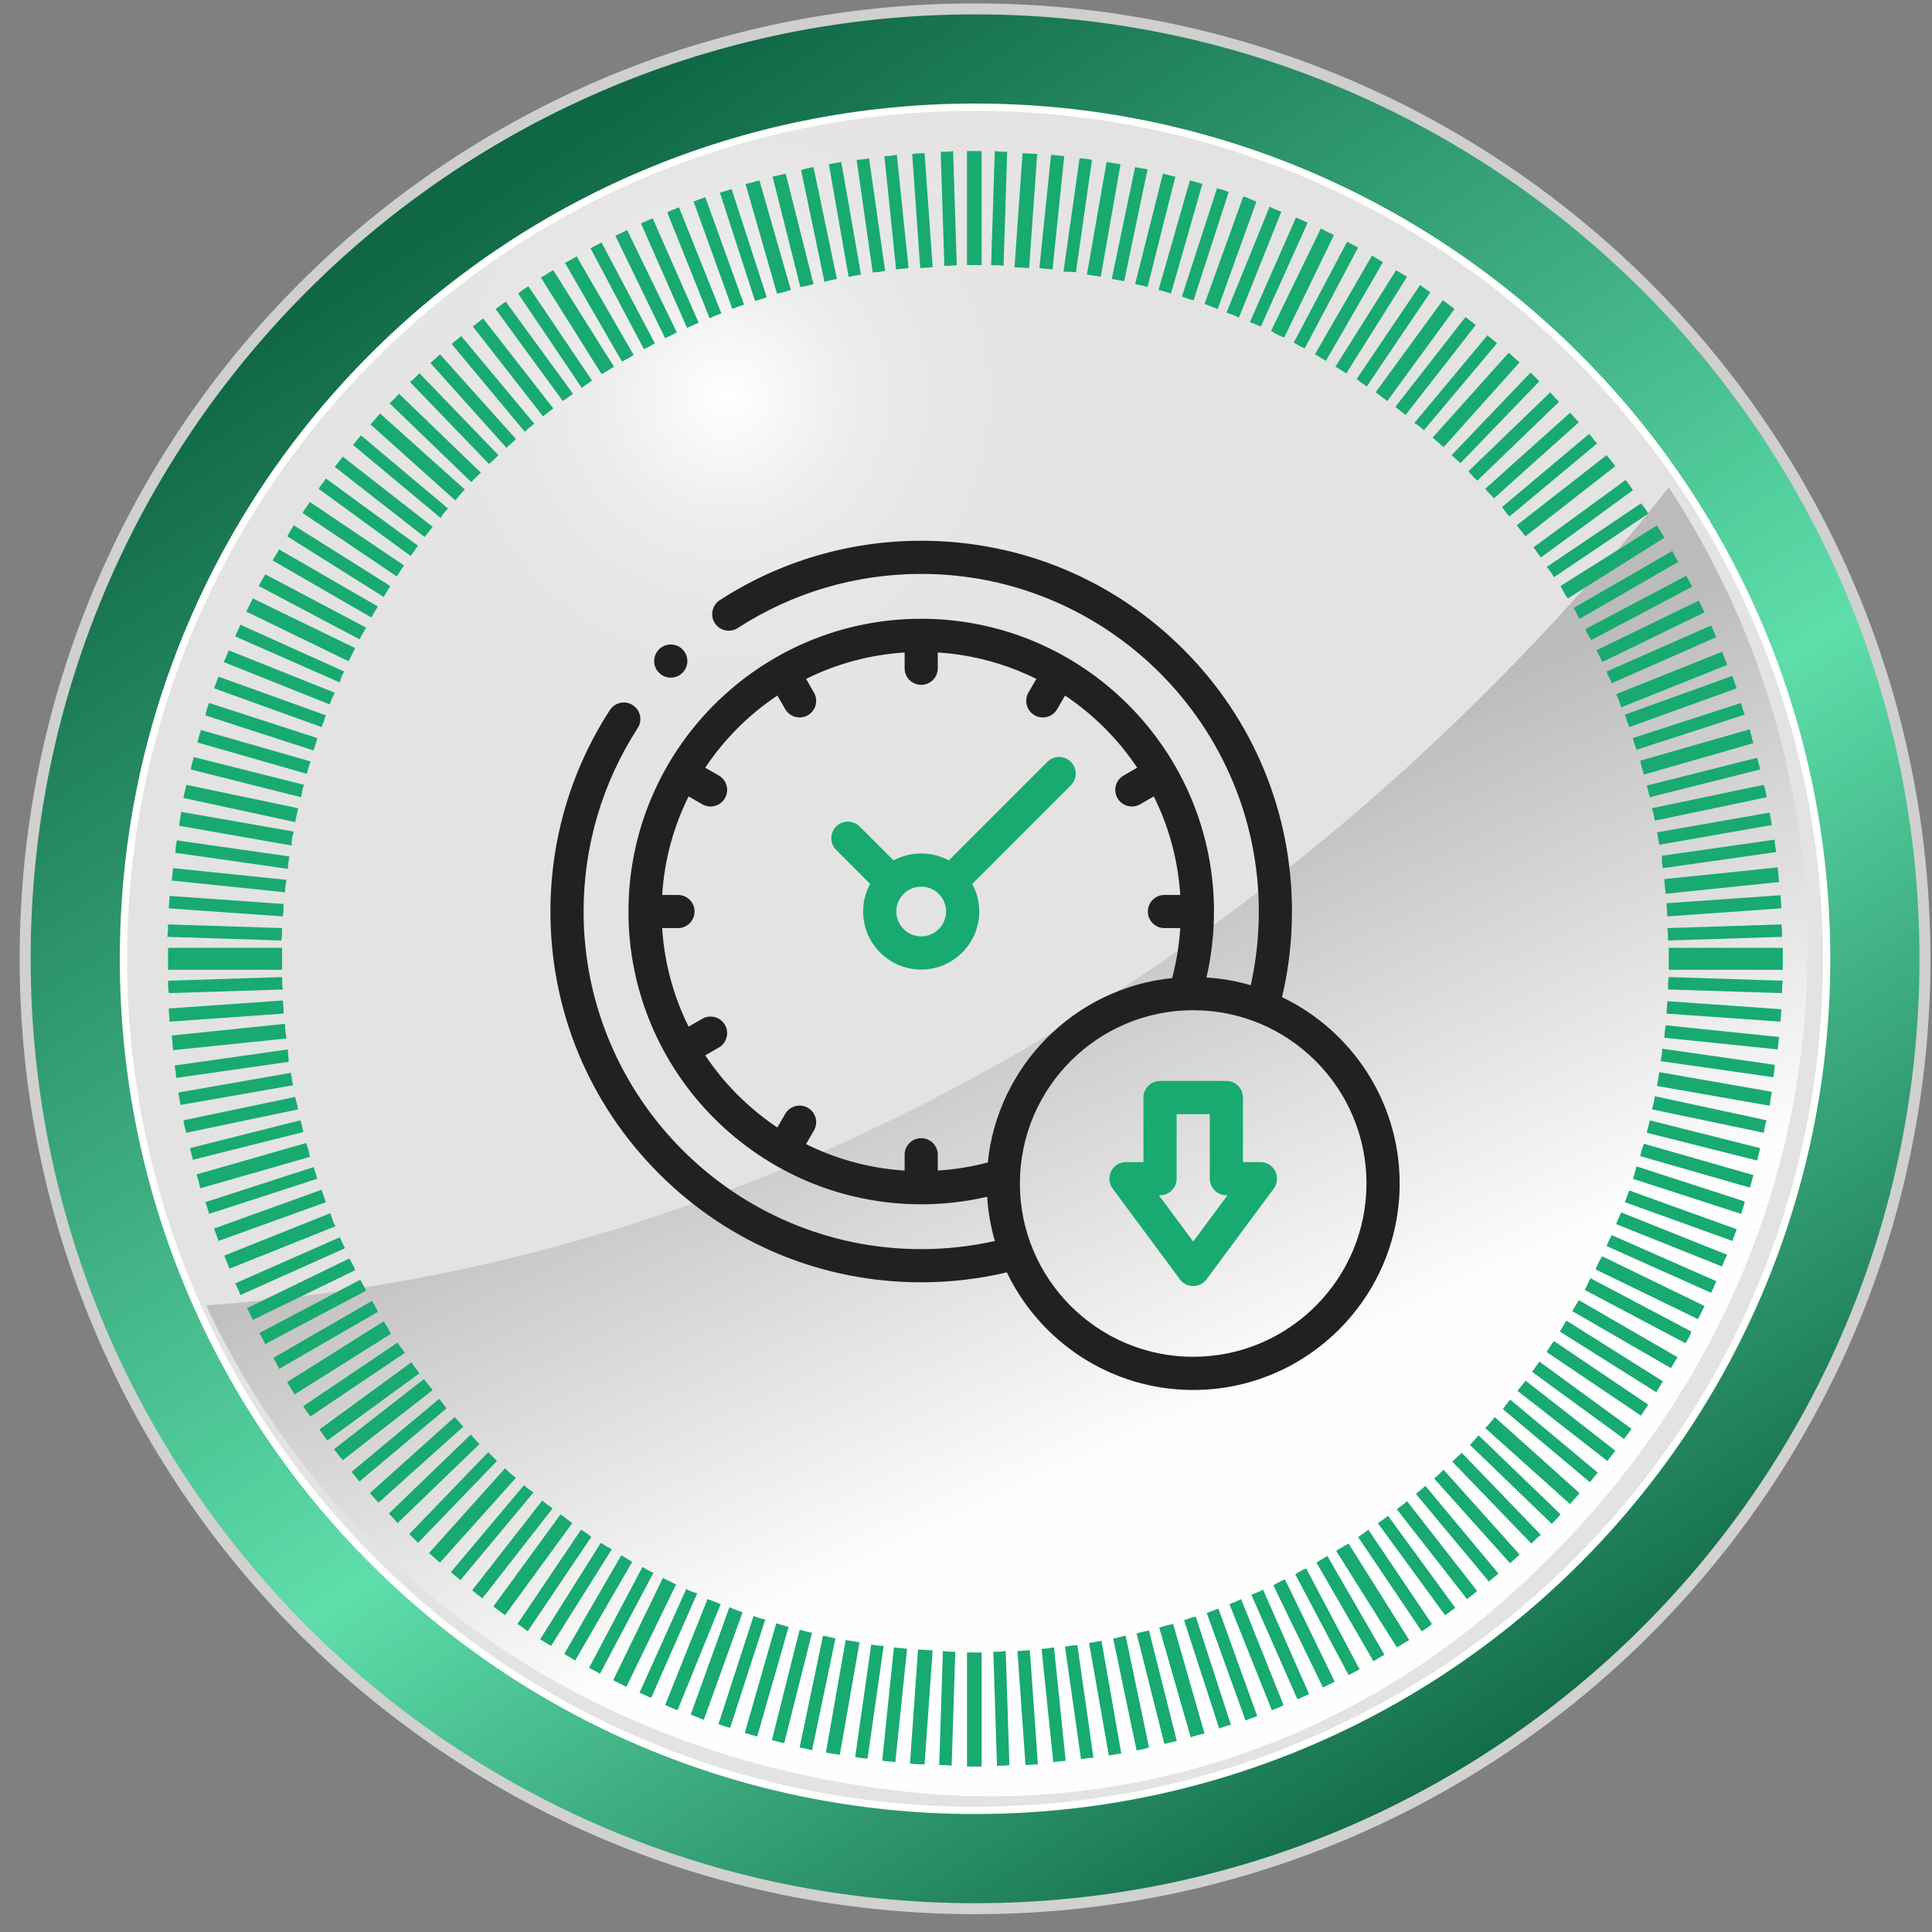 <svg width="91" height="91" viewBox="0 0 91 91" fill="none" xmlns="http://www.w3.org/2000/svg">
<rect x="0" y="0" width="91" height="91" fill="#808080" stroke="none"/>
<path d="M45.926 90.16C70.779 90.16 90.926 70.013 90.926 45.16C90.926 20.307 70.779 0.16 45.926 0.16C21.073 0.16 0.926 20.307 0.926 45.16C0.926 70.013 21.073 90.16 45.926 90.16Z" fill="url(#paint0_linear_4968_1025)"/>
<path d="M45.927 89.644C70.495 89.644 90.41 69.728 90.41 45.16C90.41 20.593 70.495 0.677 45.927 0.677C21.359 0.677 1.443 20.593 1.443 45.16C1.443 69.728 21.359 89.644 45.927 89.644Z" fill="url(#paint1_linear_4968_1025)"/>
<path d="M45.926 85.443C68.173 85.443 86.209 67.407 86.209 45.16C86.209 22.912 68.173 4.877 45.926 4.877C23.678 4.877 5.643 22.912 5.643 45.16C5.643 67.407 23.678 85.443 45.926 85.443Z" fill="white"/>
<path d="M45.925 85.099C67.983 85.099 85.864 67.217 85.864 45.16C85.864 23.102 67.983 5.221 45.925 5.221C23.867 5.221 5.986 23.102 5.986 45.16C5.986 67.217 23.867 85.099 45.925 85.099Z" fill="url(#paint2_radial_4968_1025)"/>
<path d="M78.601 22.953C67.343 37.276 43.517 59.173 9.707 61.48C15.285 73.393 26.853 82.723 42.863 84.41C52.986 85.478 63.074 82.207 70.717 75.493C87.656 60.654 88.827 38.515 78.601 22.953Z" fill="url(#paint3_linear_4968_1025)"/>
<g style="mix-blend-mode:plus-lighter">
<path d="M32.911 15.206L30.742 10.283C30.57 10.351 30.364 10.455 30.192 10.524L32.361 15.447C32.567 15.344 32.739 15.275 32.911 15.206ZM31.879 15.654L29.537 10.833C29.365 10.937 29.159 11.006 28.986 11.109L31.328 15.929C31.534 15.826 31.706 15.757 31.879 15.654ZM35.046 14.345L33.221 9.284C33.049 9.353 32.843 9.422 32.67 9.491L34.495 14.552C34.667 14.483 34.84 14.414 35.046 14.345ZM25.165 19.957L21.722 15.826C21.584 15.963 21.412 16.067 21.274 16.204L24.717 20.336C24.855 20.198 25.027 20.061 25.165 19.957ZM30.846 16.17L28.332 11.419C28.16 11.522 27.988 11.591 27.816 11.694L30.329 16.445C30.501 16.377 30.674 16.273 30.846 16.17ZM33.979 14.758L31.982 9.766C31.81 9.835 31.603 9.904 31.431 10.007L33.428 14.999C33.6 14.896 33.772 14.827 33.979 14.758ZM26.989 18.546L23.822 14.208C23.65 14.311 23.512 14.449 23.34 14.552L26.508 18.89C26.645 18.787 26.817 18.683 26.989 18.546ZM26.06 19.234L22.755 14.999C22.582 15.137 22.445 15.241 22.273 15.378L25.578 19.613C25.75 19.475 25.888 19.372 26.06 19.234ZM27.885 17.926L24.889 13.485C24.717 13.588 24.545 13.691 24.407 13.829L27.403 18.27C27.575 18.133 27.747 18.029 27.885 17.926ZM29.847 16.721L27.162 12.073C26.989 12.176 26.817 12.28 26.611 12.383L29.296 17.031C29.503 16.927 29.675 16.824 29.847 16.721ZM28.918 17.272L26.06 12.727C25.853 12.83 25.681 12.968 25.475 13.071L28.332 17.616C28.539 17.513 28.711 17.41 28.918 17.272ZM36.114 14.001L34.461 8.905C34.289 8.974 34.082 9.009 33.91 9.078L35.563 14.173C35.735 14.139 35.907 14.07 36.114 14.001ZM44.308 7.149L44.48 12.521C44.687 12.521 44.859 12.521 45.065 12.486L44.893 7.115C44.687 7.149 44.48 7.149 44.308 7.149ZM42.965 7.253L43.344 12.624C43.55 12.624 43.757 12.589 43.929 12.589L43.55 7.218C43.378 7.218 43.172 7.218 42.965 7.253ZM47.441 7.149C47.234 7.149 47.062 7.149 46.856 7.115L46.684 12.486C46.89 12.486 47.062 12.486 47.269 12.521L47.441 7.149ZM41.657 7.356L42.208 12.693C42.414 12.658 42.621 12.658 42.793 12.624L42.242 7.287C42.07 7.322 41.863 7.356 41.657 7.356ZM45.547 7.115V12.486C45.892 12.486 45.788 12.486 45.892 12.486C45.995 12.486 46.236 12.486 46.236 12.486V7.115C46.236 7.115 45.995 7.115 45.892 7.115C45.788 7.115 45.892 7.115 45.547 7.115ZM37.25 13.657L35.769 8.492C35.563 8.561 35.322 8.63 35.115 8.664L36.596 13.829C36.802 13.794 37.043 13.726 37.25 13.657ZM39.419 13.14L38.317 7.872C38.11 7.907 37.938 7.941 37.732 8.01L38.833 13.278C39.04 13.209 39.247 13.175 39.419 13.14ZM38.317 13.381L37.009 8.182C36.802 8.217 36.596 8.286 36.389 8.32L37.697 13.519C37.904 13.485 38.11 13.45 38.317 13.381ZM41.691 12.761L40.934 7.459C40.727 7.494 40.52 7.528 40.348 7.528L41.106 12.83C41.278 12.83 41.485 12.796 41.691 12.761ZM40.555 12.934L39.625 7.631C39.419 7.666 39.212 7.7 39.04 7.735L39.97 13.037C40.142 13.002 40.348 12.968 40.555 12.934ZM13.837 39.169L8.535 38.24C8.501 38.446 8.466 38.687 8.432 38.894L13.734 39.824C13.734 39.583 13.768 39.376 13.837 39.169ZM15.352 33.695L10.291 31.87C10.222 32.042 10.153 32.249 10.084 32.421L15.146 34.246C15.214 34.074 15.283 33.901 15.352 33.695ZM14.939 34.762L9.843 33.11C9.775 33.316 9.706 33.488 9.671 33.695L14.767 35.348C14.836 35.141 14.905 34.969 14.939 34.762ZM24.304 20.68L20.723 16.686C20.585 16.824 20.413 16.962 20.276 17.1L23.856 21.094C23.994 20.956 24.166 20.818 24.304 20.68ZM15.765 32.628L10.773 30.631C10.704 30.803 10.635 31.009 10.532 31.182L15.524 33.178C15.593 33.006 15.662 32.834 15.765 32.628ZM14.629 35.864L9.465 34.383C9.396 34.59 9.361 34.762 9.292 34.969L14.457 36.449C14.491 36.243 14.56 36.071 14.629 35.864ZM13.631 40.34L8.328 39.583C8.294 39.789 8.26 39.961 8.26 40.168L13.562 40.925C13.562 40.719 13.596 40.547 13.631 40.34ZM14.319 36.966L9.12 35.657C9.086 35.864 9.017 36.036 8.983 36.243L14.182 37.551C14.216 37.344 14.25 37.138 14.319 36.966ZM16.729 30.527L11.909 28.186C11.806 28.393 11.703 28.599 11.599 28.806L16.419 31.147C16.523 30.941 16.626 30.734 16.729 30.527ZM13.493 41.442L8.156 40.891C8.122 41.097 8.122 41.304 8.087 41.476L13.424 42.027C13.424 41.855 13.459 41.648 13.493 41.442ZM48.853 7.253C48.611 7.253 48.405 7.218 48.164 7.218L47.785 12.589C48.026 12.589 48.233 12.624 48.474 12.624L48.853 7.253ZM14.044 38.068L8.776 36.966C8.742 37.172 8.673 37.379 8.638 37.586L13.906 38.722C13.941 38.481 14.009 38.274 14.044 38.068ZM13.355 42.578L7.984 42.199C7.984 42.406 7.95 42.612 7.95 42.785L13.321 43.163C13.355 42.991 13.355 42.785 13.355 42.578ZM17.246 29.563L12.495 27.05C12.391 27.222 12.288 27.429 12.185 27.601L16.936 30.114C17.039 29.908 17.143 29.735 17.246 29.563ZM20.379 24.812L16.144 21.507C16.006 21.679 15.903 21.817 15.765 21.989L20 25.294C20.138 25.122 20.241 24.984 20.379 24.812ZM21.102 23.951L17.005 20.508C16.867 20.646 16.764 20.818 16.626 20.956L20.758 24.399C20.826 24.261 20.964 24.089 21.102 23.951ZM22.651 22.264L18.795 18.546C18.657 18.683 18.52 18.856 18.348 18.993L22.204 22.712C22.341 22.54 22.514 22.402 22.651 22.264ZM23.478 21.438L19.759 17.582C19.622 17.719 19.484 17.857 19.312 17.995L23.03 21.851C23.168 21.748 23.305 21.61 23.478 21.438ZM21.894 23.056L17.9 19.475C17.762 19.648 17.59 19.82 17.452 19.992L21.446 23.573C21.584 23.4 21.722 23.228 21.894 23.056ZM17.797 28.565L13.149 25.879C13.045 26.052 12.942 26.224 12.839 26.396L17.487 29.081C17.59 28.909 17.693 28.737 17.797 28.565ZM18.382 27.601L13.837 24.743C13.734 24.915 13.631 25.087 13.527 25.26L18.072 28.117C18.175 27.945 18.279 27.773 18.382 27.601ZM19.69 25.707L15.352 22.54C15.249 22.712 15.111 22.849 15.008 23.022L19.346 26.189C19.449 26.052 19.553 25.879 19.69 25.707ZM19.036 26.637L14.595 23.641C14.491 23.814 14.354 23.986 14.25 24.158L18.692 27.153C18.795 26.981 18.898 26.809 19.036 26.637ZM16.213 31.629L11.324 29.426C11.255 29.598 11.152 29.77 11.083 29.977L16.006 32.146C16.041 31.973 16.11 31.801 16.213 31.629ZM74.951 30.149L79.702 27.635C79.599 27.463 79.53 27.291 79.426 27.119L74.675 29.632C74.744 29.804 74.847 29.977 74.951 30.149ZM75.467 31.182L80.287 28.84C80.184 28.668 80.115 28.462 80.012 28.289L75.192 30.631C75.295 30.803 75.364 30.975 75.467 31.182ZM75.915 32.18L80.838 30.011C80.769 29.839 80.666 29.632 80.597 29.46L75.674 31.629C75.742 31.836 75.846 32.008 75.915 32.18ZM76.362 33.316L81.355 31.319C81.286 31.113 81.182 30.906 81.114 30.7L76.121 32.697C76.224 32.903 76.293 33.11 76.362 33.316ZM77.085 35.313L82.181 33.66C82.112 33.488 82.043 33.282 82.009 33.11L76.913 34.762C76.947 34.934 77.016 35.141 77.085 35.313ZM76.741 34.246L81.802 32.421C81.733 32.215 81.664 32.042 81.596 31.836L76.534 33.66C76.603 33.867 76.672 34.074 76.741 34.246ZM71.852 25.26L76.087 21.954C75.949 21.782 75.811 21.61 75.674 21.438L71.439 24.743C71.576 24.915 71.714 25.087 71.852 25.26ZM71.094 24.33L75.226 20.887C75.088 20.749 74.985 20.577 74.847 20.439L70.75 23.882C70.853 24.02 70.957 24.192 71.094 24.33ZM72.575 26.258L76.913 23.09C76.81 22.918 76.672 22.746 76.569 22.608L72.231 25.776C72.334 25.914 72.437 26.086 72.575 26.258ZM73.195 27.188L77.636 24.192C77.533 24.02 77.429 23.848 77.292 23.71L72.85 26.706C72.988 26.843 73.091 27.015 73.195 27.188ZM73.849 28.186L78.394 25.328C78.29 25.122 78.153 24.95 78.049 24.743L73.504 27.601C73.608 27.807 73.711 28.014 73.849 28.186ZM74.4 29.15L79.048 26.465C78.944 26.293 78.841 26.12 78.772 25.948L74.124 28.634C74.228 28.806 74.296 28.978 74.4 29.15ZM78.566 44.299L83.937 44.127C83.937 43.921 83.937 43.748 83.902 43.542L78.531 43.714C78.566 43.886 78.566 44.093 78.566 44.299ZM78.531 43.163L83.902 42.785C83.902 42.578 83.868 42.371 83.868 42.165L78.497 42.544C78.497 42.75 78.531 42.957 78.531 43.163ZM83.971 44.644H78.6C78.6 44.988 78.6 45.057 78.6 45.16C78.6 45.263 78.6 45.332 78.6 45.677H83.971C83.971 45.332 83.971 45.263 83.971 45.16C83.971 45.022 83.971 44.988 83.971 44.644ZM13.286 45.16C13.286 45.057 13.286 44.988 13.286 44.644H7.915C7.915 44.988 7.915 45.057 7.915 45.16C7.915 45.263 7.915 45.332 7.915 45.677H13.286C13.286 45.332 13.286 45.263 13.286 45.16ZM78.462 42.096L83.799 41.545C83.765 41.304 83.765 41.097 83.73 40.856L78.394 41.407C78.394 41.648 78.428 41.855 78.462 42.096ZM78.325 40.891L83.661 40.133C83.627 39.927 83.592 39.755 83.592 39.548L78.29 40.306C78.256 40.512 78.29 40.684 78.325 40.891ZM77.705 37.551L82.904 36.243C82.869 36.036 82.8 35.864 82.766 35.692L77.567 37C77.602 37.172 77.671 37.344 77.705 37.551ZM77.946 38.653L83.214 37.551C83.179 37.344 83.145 37.172 83.076 36.966L77.808 38.068C77.877 38.274 77.912 38.446 77.946 38.653ZM77.43 36.484L82.594 35.003C82.525 34.797 82.456 34.556 82.422 34.349L77.257 35.83C77.292 36.036 77.361 36.243 77.43 36.484ZM78.153 39.789L83.455 38.859C83.42 38.653 83.386 38.481 83.351 38.274L78.049 39.204C78.084 39.376 78.118 39.583 78.153 39.789ZM56.221 14.139L57.873 9.043C57.701 8.974 57.495 8.905 57.322 8.871L55.67 13.967C55.842 14.035 56.014 14.104 56.221 14.139ZM57.357 14.552L59.181 9.491C58.975 9.422 58.768 9.319 58.562 9.25L56.737 14.311C56.909 14.38 57.15 14.483 57.357 14.552ZM60.49 15.895L62.831 11.074C62.624 10.971 62.418 10.868 62.211 10.765L59.87 15.585C60.077 15.723 60.283 15.826 60.49 15.895ZM58.355 14.965L60.352 9.973C60.18 9.904 59.974 9.835 59.801 9.732L57.77 14.724C57.977 14.793 58.183 14.862 58.355 14.965ZM59.388 15.378L61.592 10.489C61.419 10.42 61.247 10.317 61.041 10.248L58.872 15.172C59.044 15.241 59.216 15.309 59.388 15.378ZM55.153 13.829L56.634 8.664C56.427 8.595 56.255 8.561 56.048 8.492L54.568 13.657C54.74 13.691 54.947 13.76 55.153 13.829ZM50.127 7.356C49.92 7.322 49.713 7.322 49.507 7.287L48.956 12.624C49.162 12.658 49.369 12.658 49.576 12.693L50.127 7.356ZM50.677 12.83L51.435 7.528C51.228 7.494 51.056 7.459 50.849 7.459L50.092 12.796C50.264 12.796 50.471 12.796 50.677 12.83ZM51.848 13.037L52.778 7.735C52.571 7.7 52.33 7.666 52.123 7.631L51.194 12.934C51.4 12.968 51.641 13.002 51.848 13.037ZM52.95 13.243L54.051 7.976C53.845 7.941 53.673 7.907 53.466 7.872L52.364 13.14C52.571 13.175 52.743 13.209 52.95 13.243ZM54.051 13.519L55.36 8.32C55.153 8.286 54.981 8.217 54.775 8.182L53.466 13.381C53.638 13.416 53.845 13.45 54.051 13.519ZM70.371 23.469L74.365 19.889C74.227 19.751 74.09 19.579 73.952 19.441L69.958 23.022C70.096 23.194 70.234 23.331 70.371 23.469ZM67.066 20.267L70.509 16.17C70.371 16.032 70.199 15.929 70.061 15.791L66.618 19.923C66.791 20.026 66.928 20.13 67.066 20.267ZM67.996 21.059L71.576 17.065C71.404 16.927 71.232 16.755 71.06 16.618L67.479 20.611C67.651 20.749 67.823 20.921 67.996 21.059ZM66.205 19.544L69.51 15.309C69.338 15.172 69.201 15.068 69.028 14.931L65.723 19.166C65.895 19.303 66.068 19.441 66.205 19.544ZM69.579 22.643L73.436 18.924C73.298 18.787 73.16 18.649 73.022 18.477L69.166 22.195C69.304 22.367 69.442 22.505 69.579 22.643ZM68.787 21.817L72.506 17.96C72.368 17.823 72.231 17.685 72.093 17.547L68.374 21.438C68.512 21.576 68.65 21.679 68.787 21.817ZM61.454 16.411L63.967 11.66C63.795 11.556 63.623 11.488 63.451 11.384L60.938 16.136C61.11 16.239 61.282 16.342 61.454 16.411ZM62.452 16.996L65.138 12.348C64.966 12.245 64.794 12.142 64.621 12.039L61.936 16.686C62.108 16.79 62.28 16.893 62.452 16.996ZM63.416 17.582L66.274 13.037C66.102 12.934 65.93 12.83 65.758 12.727L62.9 17.272C63.072 17.375 63.244 17.478 63.416 17.582ZM64.38 18.201L67.376 13.76C67.204 13.657 67.032 13.553 66.894 13.416L63.898 17.857C64.036 17.96 64.208 18.098 64.38 18.201ZM65.344 18.89L68.512 14.552C68.34 14.414 68.133 14.276 67.961 14.139L64.794 18.477C64.966 18.615 65.172 18.752 65.344 18.89ZM45.547 77.834V83.205C45.892 83.205 45.788 83.205 45.892 83.205C45.995 83.205 46.236 83.205 46.236 83.205V77.834C46.236 77.834 45.995 77.834 45.892 77.834C45.788 77.834 45.892 77.834 45.547 77.834ZM62.934 73.048L65.792 77.593C65.999 77.49 66.171 77.352 66.377 77.249L63.52 72.704C63.348 72.807 63.141 72.911 62.934 73.048ZM62.005 73.599L64.69 78.247C64.862 78.144 65.035 78.041 65.207 77.938L62.521 73.289C62.349 73.393 62.177 73.496 62.005 73.599ZM59.974 74.667L62.315 79.487C62.487 79.384 62.693 79.315 62.866 79.211L60.524 74.391C60.352 74.46 60.146 74.563 59.974 74.667ZM69.235 68.056L73.091 71.775C73.229 71.637 73.367 71.499 73.504 71.327L69.648 67.609C69.511 67.746 69.373 67.918 69.235 68.056ZM61.006 74.15L63.52 78.901C63.692 78.798 63.864 78.729 64.036 78.626L61.523 73.875C61.351 73.944 61.178 74.047 61.006 74.15ZM65.792 71.086L69.097 75.321C69.27 75.183 69.407 75.08 69.579 74.942L66.274 70.707C66.136 70.845 65.964 70.948 65.792 71.086ZM67.548 69.64L71.129 73.634C71.266 73.496 71.439 73.358 71.576 73.221L67.996 69.227C67.858 69.364 67.72 69.502 67.548 69.64ZM68.409 68.848L72.127 72.704C72.265 72.566 72.403 72.429 72.575 72.291L68.856 68.435C68.684 68.573 68.546 68.71 68.409 68.848ZM64.897 71.74L68.064 76.078C68.237 75.975 68.374 75.837 68.546 75.734L65.379 71.396C65.207 71.534 65.069 71.637 64.897 71.74ZM58.941 75.114L61.11 80.038C61.282 79.969 61.488 79.866 61.66 79.797L59.491 74.873C59.319 74.977 59.113 75.045 58.941 75.114ZM66.687 70.363L70.13 74.495C70.268 74.357 70.44 74.254 70.578 74.116L67.135 69.984C66.997 70.122 66.859 70.225 66.687 70.363ZM63.967 72.394L66.963 76.836C67.135 76.732 67.307 76.629 67.445 76.491L64.449 72.05C64.277 72.188 64.139 72.291 63.967 72.394ZM57.908 75.562L59.905 80.554C60.077 80.485 60.283 80.416 60.456 80.313L58.459 75.321C58.252 75.424 58.08 75.493 57.908 75.562ZM51.297 77.387L52.227 82.689C52.433 82.654 52.64 82.62 52.812 82.585L51.882 77.283C51.71 77.318 51.504 77.352 51.297 77.387ZM52.433 77.18L53.535 82.448C53.742 82.413 53.914 82.379 54.12 82.31L53.019 77.042C52.812 77.077 52.64 77.146 52.433 77.18ZM47.923 77.765L48.302 83.136C48.508 83.136 48.715 83.102 48.887 83.102L48.508 77.731C48.302 77.731 48.095 77.765 47.923 77.765ZM49.059 77.662L49.61 82.999C49.817 82.964 50.023 82.964 50.195 82.93L49.645 77.593C49.438 77.628 49.231 77.662 49.059 77.662ZM50.161 77.559L50.918 82.861C51.125 82.826 51.331 82.792 51.504 82.792L50.746 77.49C50.574 77.49 50.367 77.524 50.161 77.559ZM56.84 75.975L58.665 81.036C58.837 80.967 59.044 80.898 59.216 80.83L57.391 75.768C57.185 75.837 57.013 75.906 56.84 75.975ZM53.535 76.939L54.843 82.138C55.05 82.103 55.257 82.035 55.429 82L54.12 76.801C53.948 76.836 53.742 76.87 53.535 76.939ZM55.773 76.319L57.426 81.415C57.598 81.346 57.804 81.277 57.977 81.243L56.324 76.147C56.117 76.182 55.945 76.25 55.773 76.319ZM54.602 76.664L56.083 81.828C56.289 81.759 56.53 81.69 56.737 81.656L55.257 76.491C55.05 76.526 54.809 76.595 54.602 76.664ZM72.85 63.684L77.292 66.679C77.395 66.507 77.533 66.335 77.636 66.162L73.195 63.167C73.057 63.339 72.954 63.511 72.85 63.684ZM77.567 53.355L82.766 54.663C82.8 54.456 82.869 54.284 82.904 54.078L77.705 52.769C77.671 52.976 77.602 53.148 77.567 53.355ZM77.808 52.253L83.076 53.355C83.11 53.148 83.145 52.941 83.214 52.769L77.946 51.633C77.912 51.84 77.877 52.046 77.808 52.253ZM76.913 55.524L82.009 57.176C82.078 56.97 82.146 56.797 82.181 56.591L77.085 54.938C77.016 55.145 76.982 55.351 76.913 55.524ZM78.049 51.151L83.351 52.081C83.386 51.874 83.42 51.633 83.455 51.426L78.153 50.497C78.118 50.738 78.084 50.944 78.049 51.151ZM77.257 54.456L82.422 55.937C82.491 55.73 82.525 55.558 82.594 55.351L77.43 53.871C77.361 54.078 77.292 54.25 77.257 54.456ZM76.534 56.625L81.596 58.45C81.664 58.278 81.733 58.071 81.802 57.899L76.741 56.074C76.672 56.247 76.603 56.419 76.534 56.625ZM78.221 49.98L83.524 50.738C83.558 50.531 83.592 50.359 83.592 50.153L78.29 49.395C78.29 49.602 78.256 49.774 78.221 49.98ZM78.566 46.606L83.937 46.778C83.937 46.572 83.937 46.4 83.971 46.193L78.6 46.021C78.566 46.227 78.566 46.4 78.566 46.606ZM69.958 67.264L73.952 70.845C74.09 70.673 74.262 70.501 74.4 70.329L70.406 66.748C70.268 66.92 70.13 67.092 69.958 67.264ZM78.394 48.879L83.73 49.429C83.765 49.223 83.765 49.016 83.799 48.844L78.462 48.293C78.428 48.465 78.394 48.672 78.394 48.879ZM78.497 47.742L83.868 48.121C83.868 47.914 83.902 47.708 83.902 47.536L78.531 47.157C78.531 47.329 78.497 47.536 78.497 47.742ZM46.787 77.8L46.959 83.171C47.166 83.171 47.372 83.171 47.544 83.136L47.372 77.765C47.166 77.8 46.993 77.8 46.787 77.8ZM72.162 64.613L76.5 67.781C76.603 67.609 76.741 67.471 76.844 67.299L72.506 64.131C72.403 64.269 72.299 64.441 72.162 64.613ZM76.121 57.658L81.114 59.655C81.182 59.483 81.251 59.276 81.355 59.104L76.362 57.107C76.259 57.314 76.19 57.486 76.121 57.658ZM73.47 62.719L78.015 65.577C78.118 65.405 78.221 65.233 78.325 65.061L73.78 62.203C73.677 62.375 73.573 62.547 73.47 62.719ZM71.473 65.508L75.708 68.814C75.846 68.641 75.949 68.504 76.087 68.332L71.852 65.026C71.749 65.198 71.611 65.336 71.473 65.508ZM70.784 66.369L74.882 69.812C75.019 69.674 75.123 69.502 75.26 69.364L71.129 65.921C71.025 66.059 70.888 66.231 70.784 66.369ZM75.157 59.793L79.977 62.134C80.081 61.928 80.184 61.721 80.287 61.514L75.467 59.173C75.329 59.38 75.226 59.586 75.157 59.793ZM75.674 58.691L80.597 60.895C80.666 60.722 80.769 60.55 80.838 60.344L75.915 58.175C75.811 58.347 75.742 58.519 75.674 58.691ZM74.055 61.755L78.703 64.441C78.807 64.269 78.91 64.097 79.013 63.925L74.365 61.239C74.262 61.411 74.159 61.583 74.055 61.755ZM74.641 60.757L79.392 63.27C79.495 63.098 79.599 62.926 79.667 62.719L74.916 60.206C74.813 60.378 74.744 60.585 74.641 60.757ZM18.726 63.236L14.285 66.231C14.388 66.403 14.491 66.576 14.629 66.713L19.071 63.718C18.967 63.58 18.83 63.408 18.726 63.236ZM18.072 62.237L13.527 65.095C13.631 65.302 13.768 65.474 13.872 65.68L18.416 62.823C18.313 62.616 18.21 62.444 18.072 62.237ZM17.521 61.273L12.873 63.959C12.976 64.131 13.08 64.303 13.149 64.475L17.797 61.79C17.728 61.618 17.625 61.446 17.521 61.273ZM16.97 60.275L12.219 62.788C12.322 62.96 12.391 63.133 12.495 63.305L17.246 60.791C17.177 60.654 17.074 60.481 16.97 60.275ZM15.559 57.142L10.566 59.139C10.635 59.345 10.739 59.552 10.807 59.758L15.8 57.761C15.697 57.589 15.628 57.348 15.559 57.142ZM16.006 58.278L11.083 60.447C11.152 60.619 11.255 60.791 11.324 60.998L16.247 58.794C16.178 58.622 16.075 58.45 16.006 58.278ZM16.454 59.276L11.634 61.618C11.737 61.79 11.806 61.962 11.909 62.169L16.729 59.827C16.66 59.621 16.557 59.449 16.454 59.276ZM13.286 43.714L7.915 43.542C7.915 43.748 7.915 43.921 7.881 44.127L13.252 44.299C13.286 44.093 13.286 43.921 13.286 43.714ZM20.689 65.887L16.557 69.33C16.695 69.468 16.798 69.64 16.936 69.778L21.033 66.335C20.93 66.197 20.827 66.059 20.689 65.887ZM21.412 66.748L17.418 70.329C17.556 70.466 17.693 70.638 17.831 70.776L21.825 67.195C21.687 67.058 21.55 66.885 21.412 66.748ZM19.966 64.957L15.731 68.263C15.869 68.435 16.006 68.607 16.144 68.779L20.379 65.474C20.241 65.302 20.104 65.129 19.966 64.957ZM19.381 64.165L15.042 67.333C15.18 67.505 15.283 67.677 15.421 67.85L19.759 64.682C19.622 64.51 19.484 64.338 19.381 64.165ZM14.767 54.973L9.671 56.625C9.74 56.797 9.809 57.004 9.843 57.176L14.939 55.524C14.905 55.351 14.836 55.179 14.767 54.973ZM13.424 48.224L8.087 48.775C8.122 49.016 8.122 49.223 8.156 49.464L13.493 48.913C13.459 48.672 13.424 48.465 13.424 48.224ZM13.562 49.429L8.225 50.187C8.26 50.394 8.294 50.566 8.294 50.772L13.596 50.015C13.596 49.808 13.562 49.636 13.562 49.429ZM13.321 47.123L7.95 47.501C7.95 47.708 7.984 47.914 7.984 48.121L13.355 47.742C13.355 47.536 13.355 47.329 13.321 47.123ZM13.7 50.531L8.397 51.461C8.432 51.667 8.466 51.84 8.501 52.046L13.803 51.117C13.768 50.944 13.734 50.738 13.7 50.531ZM15.146 56.04L10.084 57.865C10.153 58.071 10.222 58.243 10.291 58.45L15.352 56.625C15.283 56.453 15.214 56.247 15.146 56.04ZM13.286 46.021L7.915 46.193C7.915 46.4 7.915 46.572 7.95 46.778L13.321 46.606C13.286 46.4 13.286 46.227 13.286 46.021ZM13.906 51.667L8.638 52.769C8.673 52.976 8.707 53.148 8.776 53.355L14.044 52.253C14.009 52.046 13.941 51.84 13.906 51.667ZM22.169 67.574L18.313 71.293C18.451 71.43 18.589 71.568 18.726 71.74L22.582 68.022C22.445 67.884 22.307 67.712 22.169 67.574ZM14.423 53.837L9.258 55.317C9.327 55.524 9.396 55.765 9.43 55.971L14.595 54.491C14.56 54.25 14.491 54.043 14.423 53.837ZM14.147 52.769L8.948 54.078C8.983 54.25 9.051 54.456 9.086 54.628L14.285 53.32C14.25 53.148 14.216 52.941 14.147 52.769ZM35.494 76.113L33.841 81.208C34.013 81.277 34.22 81.346 34.392 81.38L36.045 76.285C35.873 76.25 35.666 76.182 35.494 76.113ZM36.561 76.457L35.081 81.621C35.287 81.69 35.459 81.725 35.666 81.794L37.146 76.629C36.94 76.56 36.733 76.526 36.561 76.457ZM37.663 76.767L36.355 81.966C36.561 82 36.733 82.069 36.94 82.103L38.248 76.905C38.042 76.87 37.835 76.801 37.663 76.767ZM33.325 75.321L31.328 80.313C31.534 80.382 31.706 80.485 31.913 80.554L33.944 75.562C33.738 75.459 33.531 75.39 33.325 75.321ZM38.765 77.042L37.663 82.31C37.835 82.344 38.042 82.379 38.248 82.448L39.35 77.18C39.143 77.111 38.937 77.077 38.765 77.042ZM34.358 75.7L32.533 80.761C32.739 80.83 32.946 80.933 33.153 81.002L34.977 75.941C34.805 75.872 34.564 75.803 34.358 75.7ZM44.239 83.136C44.446 83.136 44.618 83.136 44.824 83.171L44.996 77.8C44.79 77.8 44.618 77.8 44.411 77.765L44.239 83.136ZM42.862 83.068C43.103 83.102 43.309 83.102 43.55 83.102L43.929 77.731C43.688 77.731 43.481 77.697 43.24 77.697L42.862 83.068ZM41.553 82.93C41.76 82.964 41.967 82.964 42.173 82.999L42.724 77.662C42.517 77.628 42.311 77.628 42.104 77.593L41.553 82.93ZM41.037 77.456L40.279 82.758C40.486 82.792 40.658 82.826 40.865 82.826L41.622 77.524C41.416 77.524 41.209 77.49 41.037 77.456ZM39.832 77.249L38.902 82.551C39.109 82.585 39.35 82.62 39.556 82.654L40.486 77.352C40.279 77.318 40.073 77.283 39.832 77.249ZM24.683 69.95L21.24 74.047C21.377 74.185 21.55 74.288 21.687 74.426L25.13 70.294C24.958 70.191 24.82 70.087 24.683 69.95ZM26.404 71.327L23.237 75.665C23.409 75.803 23.615 75.941 23.788 76.078L26.955 71.74C26.783 71.602 26.576 71.465 26.404 71.327ZM25.544 70.673L22.238 74.908C22.41 75.045 22.548 75.149 22.72 75.286L26.026 71.052C25.853 70.914 25.681 70.811 25.544 70.673ZM27.368 72.05L24.373 76.491C24.545 76.595 24.683 76.698 24.855 76.836L27.85 72.394C27.712 72.257 27.54 72.153 27.368 72.05ZM22.996 68.4L19.277 72.257C19.415 72.394 19.553 72.532 19.69 72.67L23.409 68.814C23.271 68.676 23.133 68.538 22.996 68.4ZM32.326 74.839L30.123 79.728C30.295 79.797 30.467 79.9 30.674 79.969L32.843 75.045C32.67 75.011 32.498 74.942 32.326 74.839ZM23.788 69.158L20.207 73.152C20.379 73.289 20.551 73.462 20.723 73.599L24.304 69.605C24.097 69.468 23.925 69.296 23.788 69.158ZM28.298 72.67L25.44 77.215C25.612 77.318 25.785 77.421 25.957 77.524L28.814 72.98C28.642 72.876 28.47 72.773 28.298 72.67ZM30.26 73.806L27.747 78.557C27.919 78.66 28.091 78.729 28.263 78.833L30.777 74.081C30.605 74.013 30.433 73.909 30.26 73.806ZM31.224 74.322L28.883 79.142C29.09 79.246 29.296 79.349 29.503 79.452L31.844 74.632C31.637 74.529 31.431 74.426 31.224 74.322ZM29.262 73.255L26.576 77.903C26.748 78.006 26.921 78.11 27.093 78.213L29.778 73.565C29.606 73.462 29.434 73.358 29.262 73.255Z" fill="#18AA70"/>
</g>
<g clip-path="url(#clip0_4968_1025)">
<path d="M40.985 41.633C40.775 42.02 40.655 42.463 40.655 42.934C40.655 44.441 41.882 45.668 43.39 45.668C44.897 45.668 46.124 44.441 46.124 42.934C46.124 42.463 46.005 42.02 45.795 41.633L50.439 36.989C50.744 36.684 50.744 36.19 50.439 35.884C50.134 35.579 49.639 35.579 49.334 35.884L44.69 40.528C44.303 40.318 43.86 40.199 43.39 40.199C42.919 40.199 42.477 40.318 42.09 40.528L40.49 38.929C40.185 38.624 39.69 38.624 39.385 38.929C39.08 39.234 39.08 39.729 39.385 40.034L40.985 41.633ZM44.562 42.934C44.562 43.58 44.036 44.105 43.39 44.105C42.743 44.105 42.218 43.58 42.218 42.934C42.218 42.287 42.743 41.762 43.39 41.762C44.036 41.762 44.562 42.287 44.562 42.934Z" fill="#18AA70"/>
<path d="M60.386 46.968C60.697 45.652 60.854 44.298 60.854 42.934C60.854 38.269 59.038 33.883 55.739 30.585C52.441 27.286 48.055 25.47 43.39 25.47C40.008 25.47 36.727 26.438 33.901 28.27C33.539 28.505 33.436 28.989 33.67 29.351C33.905 29.713 34.389 29.816 34.751 29.581C37.323 27.914 40.31 27.032 43.39 27.032C52.158 27.032 59.292 34.166 59.292 42.934C59.292 44.107 59.164 45.271 58.912 46.405C58.243 46.211 57.545 46.086 56.826 46.041C57.059 45.026 57.18 43.985 57.18 42.934C57.18 35.33 50.994 29.145 43.39 29.145C35.787 29.145 29.601 35.33 29.601 42.934C29.601 50.538 35.787 56.724 43.39 56.724C44.441 56.724 45.482 56.603 46.497 56.37C46.542 57.088 46.666 57.786 46.86 58.454C45.726 58.706 44.563 58.836 43.39 58.836C34.622 58.836 27.488 51.702 27.488 42.934C27.488 39.854 28.37 36.867 30.037 34.295C30.272 33.933 30.169 33.449 29.807 33.214C29.445 32.98 28.961 33.083 28.726 33.445C26.894 36.27 25.926 39.552 25.926 42.934C25.926 47.599 27.742 51.984 31.041 55.283C34.34 58.582 38.725 60.398 43.39 60.398C44.754 60.398 46.108 60.241 47.424 59.93C48.991 63.203 52.336 65.47 56.201 65.47C61.563 65.47 65.926 61.107 65.926 55.745C65.926 51.88 63.659 48.535 60.386 46.968ZM33.217 49.709L33.859 49.339C34.232 49.123 34.36 48.645 34.145 48.272C33.929 47.898 33.451 47.77 33.077 47.986L32.434 48.357C31.731 46.943 31.294 45.373 31.189 43.715H31.933C32.365 43.715 32.715 43.365 32.715 42.934C32.715 42.502 32.365 42.153 31.933 42.153H31.189C31.294 40.495 31.731 38.925 32.434 37.511L33.077 37.882C33.2 37.953 33.335 37.987 33.467 37.987C33.737 37.987 34 37.847 34.145 37.596C34.36 37.222 34.232 36.745 33.859 36.529L33.217 36.159C34.115 34.815 35.271 33.659 36.615 32.761L36.985 33.403C37.13 33.653 37.392 33.793 37.662 33.793C37.795 33.793 37.929 33.76 38.052 33.689C38.426 33.473 38.554 32.995 38.338 32.621L37.967 31.978C39.381 31.275 40.951 30.838 42.609 30.733V31.477C42.609 31.909 42.959 32.258 43.39 32.258C43.821 32.258 44.171 31.909 44.171 31.477V30.733C45.829 30.838 47.399 31.275 48.813 31.978L48.442 32.621C48.226 32.995 48.354 33.473 48.728 33.689C48.851 33.76 48.985 33.793 49.118 33.793C49.388 33.793 49.65 33.653 49.795 33.403L50.165 32.761C51.509 33.659 52.665 34.815 53.563 36.159L52.921 36.529C52.548 36.745 52.42 37.222 52.636 37.596C52.78 37.847 53.043 37.987 53.313 37.987C53.445 37.987 53.58 37.953 53.703 37.882L54.346 37.511C55.049 38.925 55.486 40.495 55.591 42.153H54.847C54.416 42.153 54.066 42.502 54.066 42.934C54.066 43.365 54.416 43.715 54.847 43.715H55.591C55.541 44.513 55.413 45.301 55.209 46.07C50.637 46.535 46.991 50.181 46.526 54.754C45.758 54.957 44.969 55.085 44.171 55.135V54.391C44.171 53.959 43.821 53.61 43.39 53.61C42.959 53.61 42.609 53.959 42.609 54.391V55.135C40.951 55.03 39.381 54.593 37.967 53.89L38.338 53.246C38.554 52.873 38.426 52.395 38.052 52.179C37.678 51.964 37.201 52.092 36.985 52.465L36.615 53.107C35.271 52.209 34.115 51.053 33.217 49.709ZM56.201 63.907C51.7 63.907 48.038 60.245 48.038 55.745C48.038 51.244 51.7 47.582 56.201 47.582C60.702 47.582 64.363 51.244 64.363 55.745C64.363 60.245 60.702 63.907 56.201 63.907Z" fill="#222021"/>
<path d="M59.368 54.736H58.545V51.697C58.545 51.265 58.195 50.915 57.764 50.915H54.639C54.208 50.915 53.858 51.265 53.858 51.697V54.736H53.035C52.74 54.736 52.47 54.903 52.337 55.166C52.205 55.43 52.232 55.745 52.407 55.983L55.574 60.258C55.721 60.457 55.954 60.574 56.202 60.574C56.449 60.574 56.682 60.457 56.829 60.258L59.996 55.983C60.171 55.745 60.198 55.43 60.066 55.166C59.933 54.903 59.663 54.736 59.368 54.736ZM56.201 58.48L54.586 56.299H54.639C55.07 56.299 55.42 55.949 55.42 55.517V52.478H56.983V55.517C56.983 55.949 57.333 56.299 57.764 56.299H57.817L56.201 58.48Z" fill="#18AA70"/>
<path d="M31.594 31.918C32.025 31.918 32.375 31.569 32.375 31.137C32.375 30.706 32.025 30.356 31.594 30.356C31.162 30.356 30.812 30.706 30.812 31.137C30.812 31.569 31.162 31.918 31.594 31.918Z" fill="#222021"/>
</g>
<defs>
<linearGradient id="paint0_linear_4968_1025" x1="45.93" y1="87.255" x2="45.93" y2="1.177" gradientUnits="userSpaceOnUse">
<stop stop-color="#D1D1D1"/>
<stop offset="1" stop-color="#CFCFCF"/>
</linearGradient>
<linearGradient id="paint1_linear_4968_1025" x1="18.658" y1="11.35" x2="67.549" y2="86.579" gradientUnits="userSpaceOnUse">
<stop stop-color="#0F6744"/>
<stop offset="0.582" stop-color="#5EDEAB"/>
<stop offset="1" stop-color="#0F6744"/>
</linearGradient>
<radialGradient id="paint2_radial_4968_1025" cx="0" cy="0" r="1" gradientUnits="userSpaceOnUse" gradientTransform="translate(34.15 18.58) rotate(69.483) scale(29.961)">
<stop stop-color="white"/>
<stop offset="0.196" stop-color="#EDEDED"/>
<stop offset="0.352" stop-color="#E6E6E6"/>
<stop offset="0.705" stop-color="#E3E3E3"/>
</radialGradient>
<linearGradient id="paint3_linear_4968_1025" x1="47.408" y1="42.337" x2="71.512" y2="94.212" gradientUnits="userSpaceOnUse">
<stop stop-color="#BBBBBB"/>
<stop offset="0.457" stop-color="#FEFEFE"/>
<stop offset="1" stop-color="white"/>
</linearGradient>
<clipPath id="clip0_4968_1025">
<rect width="40" height="40" fill="white" transform="translate(25.926 25.468)"/>
</clipPath>
</defs>
</svg>
